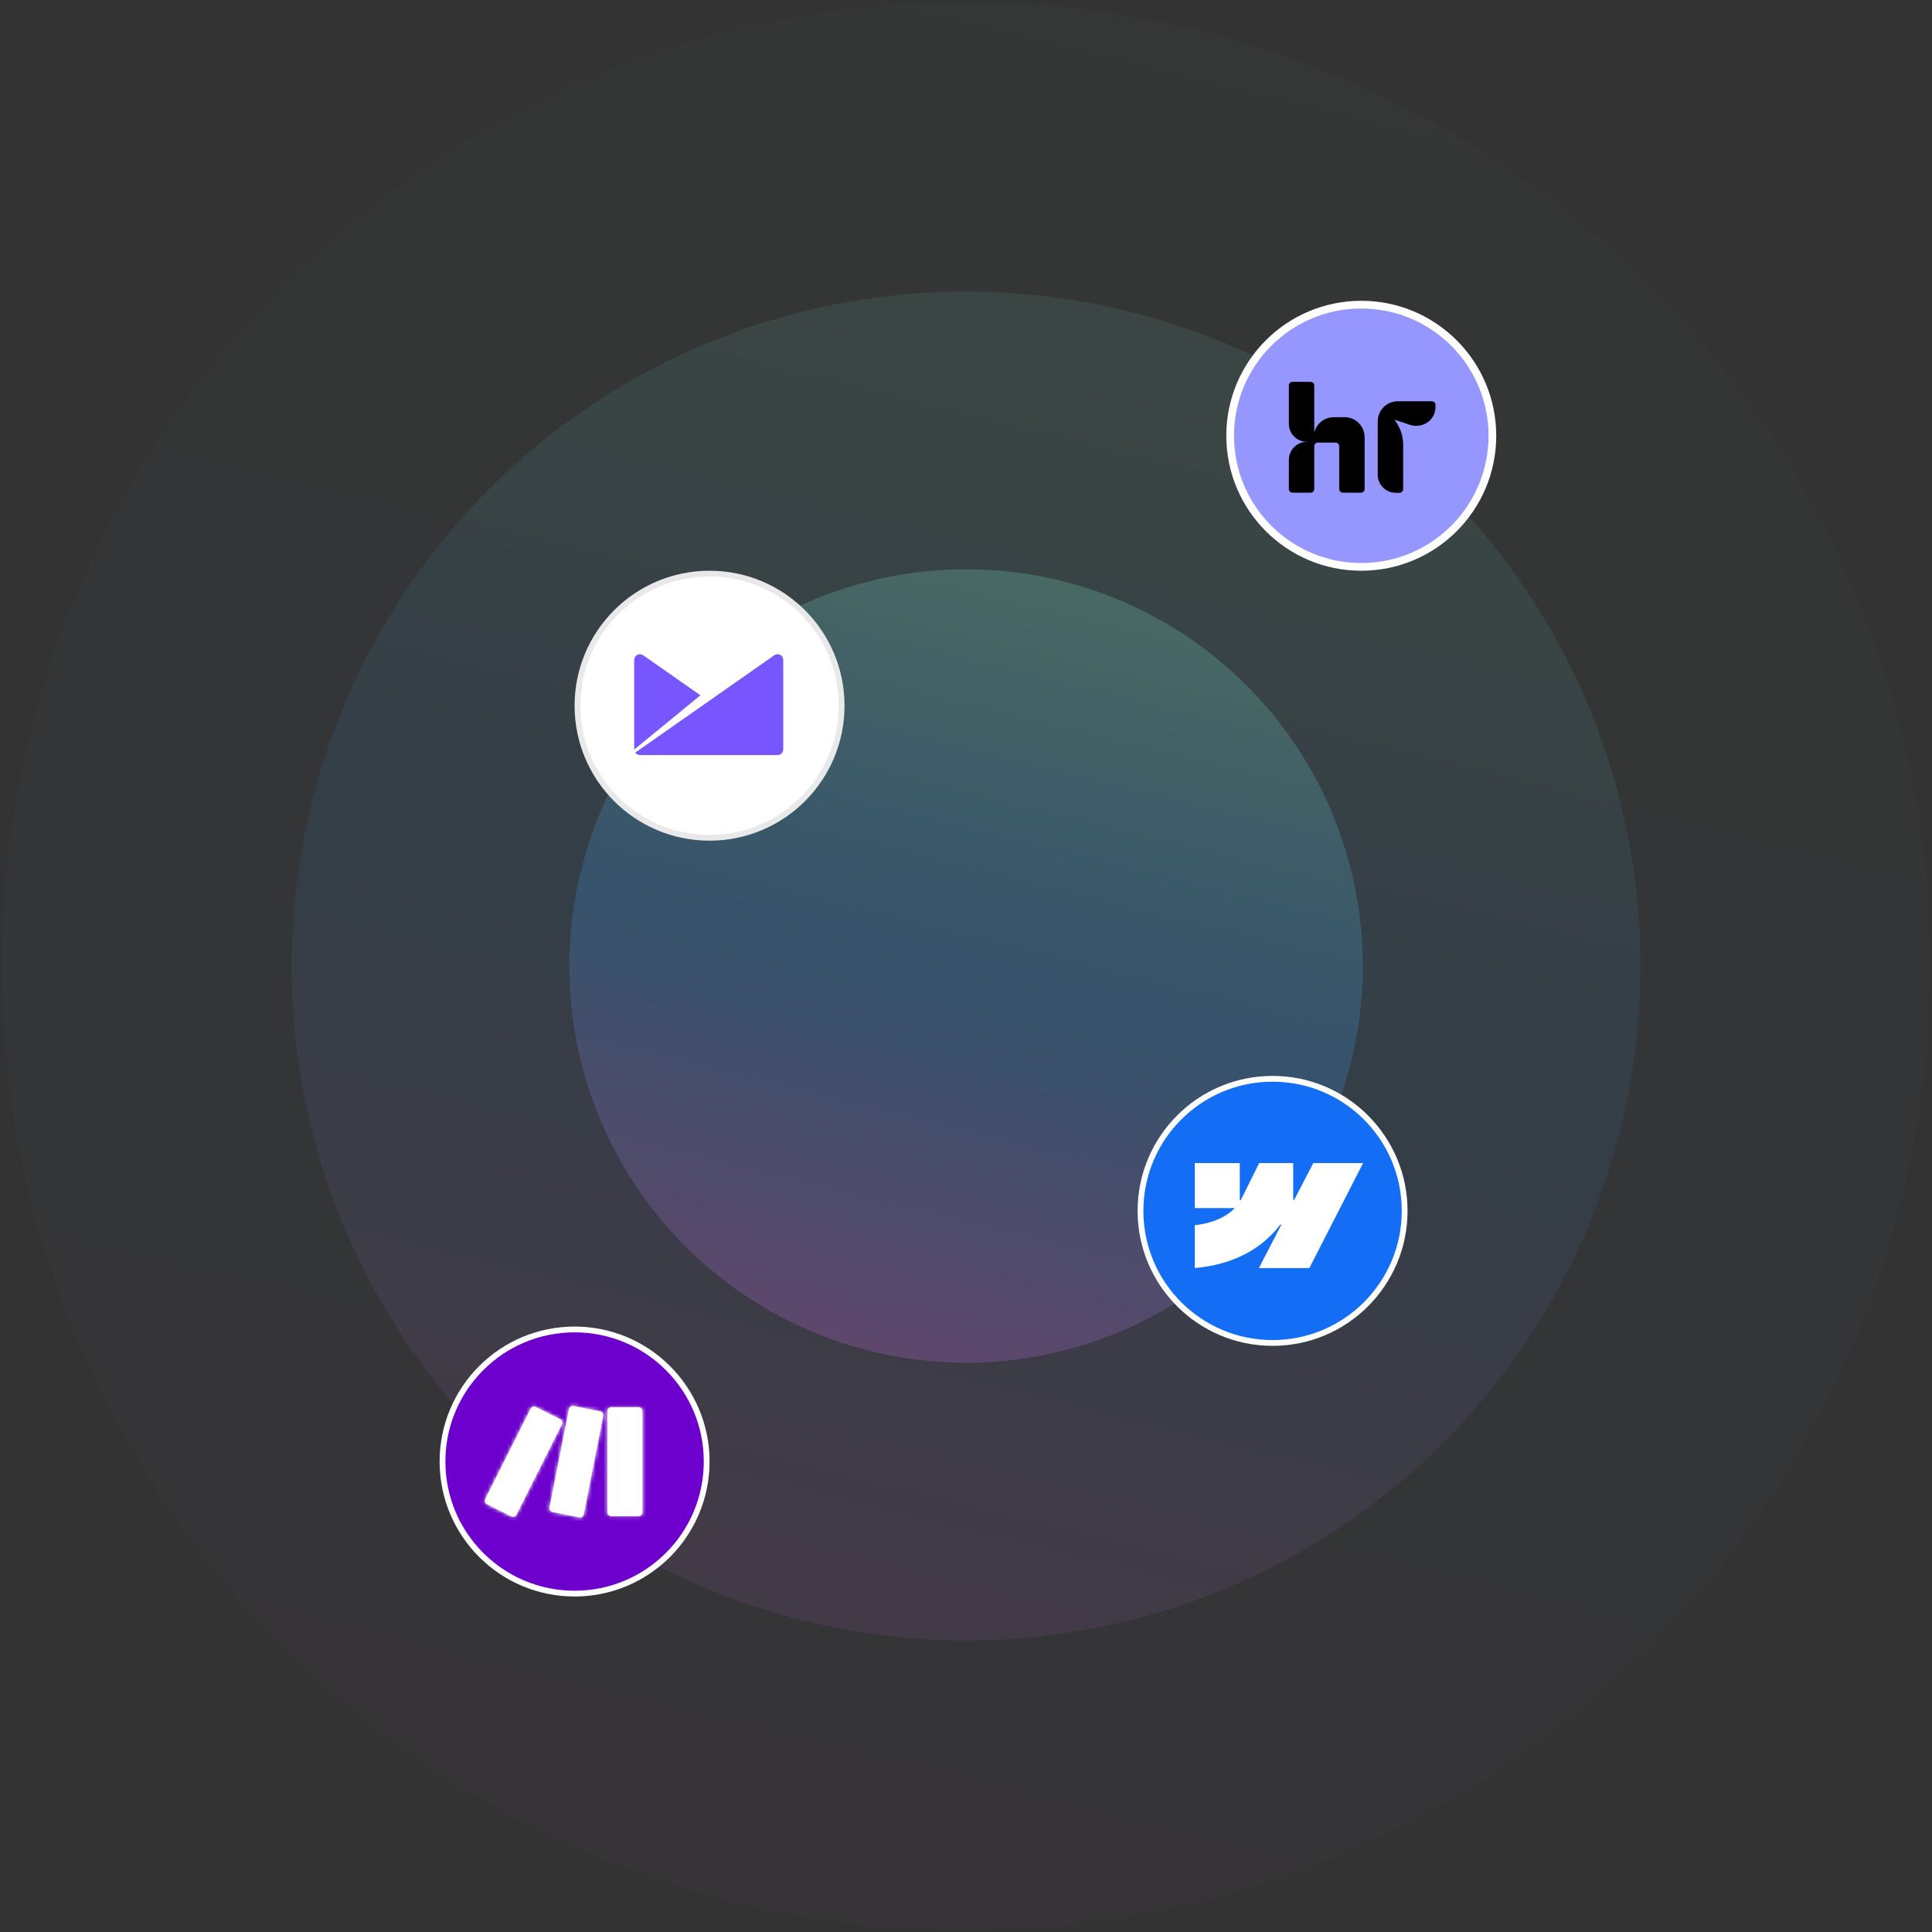 <svg width="501" height="501" viewBox="0 0 501 501" fill="none" xmlns="http://www.w3.org/2000/svg">
<rect x="0" y="0" width="501" height="501" fill="#333333" stroke="none"/>
<circle opacity="0.3" cx="250.5" cy="250.5" r="250" fill="url(#paint0_linear_5296_2336)" fill-opacity="0.06"/>
<circle opacity="0.8" cx="250.517" cy="250.5" r="174.897" fill="url(#paint1_linear_5296_2336)" fill-opacity="0.1"/>
<circle cx="250.518" cy="250.499" r="102.881" fill="url(#paint2_linear_5296_2336)" fill-opacity="0.2"/>
<path d="M330 279.75C348.916 279.75 364.25 295.084 364.25 314C364.25 332.916 348.916 348.25 330 348.25C311.084 348.25 295.75 332.916 295.75 314C295.75 295.084 311.084 279.75 330 279.75Z" fill="#146EF5" stroke="white" stroke-width="1.5"/>
<path fill-rule="evenodd" clip-rule="evenodd" d="M353.467 301.606L339.542 328.828H326.462L332.29 317.546H332.028C327.22 323.787 320.047 327.896 309.826 328.828V317.702C309.826 317.702 316.365 317.316 320.209 313.275H309.826V301.606H321.495V311.203L321.757 311.202L326.525 301.606H335.35V311.143L335.612 311.142L340.559 301.606H353.467Z" fill="white"/>
<path d="M149 344.75C167.916 344.75 183.25 360.084 183.25 379C183.25 397.916 167.916 413.25 149 413.25C130.084 413.25 114.75 397.916 114.75 379C114.75 360.084 130.084 344.75 149 344.75Z" fill="#6D00CC" stroke="white" stroke-width="1.5"/>
<mask id="path-7-inside-1_5296_2336" fill="white">
<path d="M158.49 364.915C158.361 364.915 158.233 364.94 158.114 364.989C157.995 365.039 157.886 365.111 157.795 365.203C157.704 365.294 157.631 365.402 157.582 365.522C157.533 365.641 157.507 365.769 157.507 365.898V392.174C157.507 392.435 157.611 392.685 157.795 392.869C157.979 393.053 158.229 393.157 158.49 393.157H165.608C165.737 393.157 165.865 393.132 165.984 393.082C166.103 393.033 166.212 392.96 166.303 392.869C166.394 392.778 166.466 392.669 166.516 392.55C166.565 392.431 166.59 392.303 166.59 392.174V365.898C166.591 365.769 166.565 365.641 166.516 365.522C166.467 365.402 166.394 365.294 166.303 365.202C166.212 365.111 166.103 365.039 165.984 364.989C165.865 364.94 165.737 364.914 165.608 364.915H158.49ZM137.611 365.262L125.813 388.738C125.696 388.971 125.676 389.241 125.758 389.488C125.84 389.736 126.016 389.941 126.249 390.058L132.609 393.254C132.724 393.312 132.85 393.347 132.978 393.356C133.107 393.366 133.237 393.35 133.359 393.309C133.482 393.269 133.595 393.204 133.693 393.12C133.791 393.035 133.871 392.932 133.928 392.817L145.727 369.341C145.785 369.225 145.82 369.099 145.83 368.971C145.839 368.842 145.823 368.712 145.782 368.59C145.742 368.467 145.677 368.354 145.593 368.256C145.508 368.159 145.405 368.078 145.29 368.021L138.931 364.825C138.698 364.708 138.428 364.688 138.18 364.77C137.933 364.852 137.728 365.029 137.611 365.262M147.536 365.346L142.487 390.936C142.437 391.192 142.489 391.456 142.634 391.673C142.778 391.889 143.002 392.039 143.257 392.091L150.234 393.5C150.361 393.525 150.491 393.525 150.619 393.5C150.746 393.475 150.866 393.425 150.974 393.353C151.082 393.281 151.174 393.189 151.246 393.081C151.318 392.973 151.368 392.852 151.393 392.725L156.442 367.135C156.492 366.88 156.439 366.615 156.295 366.399C156.151 366.182 155.926 366.032 155.671 365.981L148.694 364.572C148.63 364.559 148.565 364.552 148.499 364.552C148.272 364.553 148.051 364.632 147.876 364.776C147.7 364.921 147.58 365.122 147.536 365.345"/>
</mask>
<path d="M158.49 364.915C158.361 364.915 158.233 364.94 158.114 364.989C157.995 365.039 157.886 365.111 157.795 365.203C157.704 365.294 157.631 365.402 157.582 365.522C157.533 365.641 157.507 365.769 157.507 365.898V392.174C157.507 392.435 157.611 392.685 157.795 392.869C157.979 393.053 158.229 393.157 158.49 393.157H165.608C165.737 393.157 165.865 393.132 165.984 393.082C166.103 393.033 166.212 392.96 166.303 392.869C166.394 392.778 166.466 392.669 166.516 392.55C166.565 392.431 166.59 392.303 166.59 392.174V365.898C166.591 365.769 166.565 365.641 166.516 365.522C166.467 365.402 166.394 365.294 166.303 365.202C166.212 365.111 166.103 365.039 165.984 364.989C165.865 364.94 165.737 364.914 165.608 364.915H158.49ZM137.611 365.262L125.813 388.738C125.696 388.971 125.676 389.241 125.758 389.488C125.84 389.736 126.016 389.941 126.249 390.058L132.609 393.254C132.724 393.312 132.85 393.347 132.978 393.356C133.107 393.366 133.237 393.35 133.359 393.309C133.482 393.269 133.595 393.204 133.693 393.12C133.791 393.035 133.871 392.932 133.928 392.817L145.727 369.341C145.785 369.225 145.82 369.099 145.83 368.971C145.839 368.842 145.823 368.712 145.782 368.59C145.742 368.467 145.677 368.354 145.593 368.256C145.508 368.159 145.405 368.078 145.29 368.021L138.931 364.825C138.698 364.708 138.428 364.688 138.18 364.77C137.933 364.852 137.728 365.029 137.611 365.262M147.536 365.346L142.487 390.936C142.437 391.192 142.489 391.456 142.634 391.673C142.778 391.889 143.002 392.039 143.257 392.091L150.234 393.5C150.361 393.525 150.491 393.525 150.619 393.5C150.746 393.475 150.866 393.425 150.974 393.353C151.082 393.281 151.174 393.189 151.246 393.081C151.318 392.973 151.368 392.852 151.393 392.725L156.442 367.135C156.492 366.88 156.439 366.615 156.295 366.399C156.151 366.182 155.926 366.032 155.671 365.981L148.694 364.572C148.63 364.559 148.565 364.552 148.499 364.552C148.272 364.553 148.051 364.632 147.876 364.776C147.7 364.921 147.58 365.122 147.536 365.345" fill="white"/>
<path d="M158.49 364.915V363.415H158.49L158.49 364.915ZM157.507 365.898H159.007V365.897L157.507 365.898ZM157.507 392.174L159.007 392.174V392.174H157.507ZM158.49 393.157L158.489 394.657H158.49V393.157ZM165.608 393.157V394.657H165.608L165.608 393.157ZM166.59 392.174H165.09L165.09 392.175L166.59 392.174ZM166.59 365.898L165.09 365.896V365.898H166.59ZM165.608 364.915V366.415L165.609 366.415L165.608 364.915ZM125.813 388.738L127.153 389.412L127.153 389.411L125.813 388.738ZM126.249 390.058L125.575 391.398L125.576 391.398L126.249 390.058ZM132.609 393.254L133.283 391.914L133.282 391.914L132.609 393.254ZM133.693 393.12L134.674 394.254L133.693 393.12ZM133.928 392.817L132.588 392.143L132.587 392.145L133.928 392.817ZM145.727 369.341L144.387 368.666L144.387 368.667L145.727 369.341ZM145.29 368.021L144.616 369.361L144.618 369.362L145.29 368.021ZM138.931 364.825L139.604 363.484L139.602 363.483L138.931 364.825ZM142.487 390.936L143.959 391.228L143.959 391.227L142.487 390.936ZM143.257 392.091L143.554 390.62L143.554 390.62L143.257 392.091ZM150.234 393.5L149.937 394.97L149.938 394.97L150.234 393.5ZM151.393 392.725L152.865 393.016L152.865 393.016L151.393 392.725ZM156.442 367.135L154.97 366.845L154.97 366.845L156.442 367.135ZM155.671 365.981L155.374 367.451L155.376 367.452L155.671 365.981ZM148.694 364.572L148.991 363.102L148.989 363.101L148.694 364.572ZM148.499 364.552L148.504 363.052L148.497 363.052L148.499 364.552ZM158.49 364.915L158.49 363.415C158.164 363.415 157.841 363.479 157.539 363.604L158.114 364.989L158.688 366.375C158.625 366.401 158.558 366.415 158.49 366.415L158.49 364.915ZM158.114 364.989L157.539 363.604C157.238 363.729 156.964 363.912 156.734 364.142L157.795 365.203L158.856 366.263C158.808 366.311 158.751 366.349 158.688 366.375L158.114 364.989ZM157.795 365.203L156.734 364.142C156.503 364.373 156.321 364.647 156.196 364.948L157.582 365.522L158.968 366.095C158.942 366.158 158.904 366.215 158.856 366.263L157.795 365.203ZM157.582 365.522L156.196 364.948C156.071 365.25 156.007 365.573 156.007 365.899L157.507 365.898L159.007 365.897C159.008 365.965 158.994 366.032 158.968 366.095L157.582 365.522ZM157.507 365.898H156.007V392.174H157.507H159.007V365.898H157.507ZM157.507 392.174L156.007 392.174C156.007 392.832 156.269 393.463 156.734 393.929L157.795 392.869L158.856 391.809C158.953 391.906 159.008 392.037 159.007 392.174L157.507 392.174ZM157.795 392.869L156.734 393.929C157.199 394.395 157.831 394.657 158.489 394.657L158.49 393.157L158.491 391.657C158.628 391.657 158.759 391.712 158.856 391.809L157.795 392.869ZM158.49 393.157V394.657H165.608V393.157V391.657H158.49V393.157ZM165.608 393.157L165.608 394.657C165.934 394.657 166.257 394.593 166.558 394.468L165.984 393.082L165.41 391.697C165.472 391.671 165.54 391.657 165.608 391.657L165.608 393.157ZM165.984 393.082L166.558 394.468C166.86 394.343 167.133 394.16 167.364 393.929L166.303 392.869L165.242 391.809C165.29 391.761 165.347 391.723 165.41 391.697L165.984 393.082ZM166.303 392.869L167.364 393.929C167.595 393.699 167.777 393.425 167.902 393.123L166.516 392.55L165.13 391.977C165.156 391.914 165.194 391.857 165.242 391.809L166.303 392.869ZM166.516 392.55L167.902 393.123C168.027 392.822 168.091 392.499 168.09 392.173L166.59 392.174L165.09 392.175C165.09 392.107 165.104 392.04 165.13 391.977L166.516 392.55ZM166.59 392.174H168.09V365.898H166.59H165.09V392.174H166.59ZM166.59 365.898L168.09 365.9C168.091 365.573 168.027 365.25 167.902 364.949L166.516 365.522L165.13 366.094C165.104 366.031 165.09 365.964 165.09 365.896L166.59 365.898ZM166.516 365.522L167.902 364.949C167.778 364.647 167.595 364.373 167.364 364.142L166.303 365.202L165.242 366.263C165.194 366.215 165.156 366.157 165.13 366.094L166.516 365.522ZM166.303 365.202L167.364 364.142C167.134 363.911 166.86 363.728 166.558 363.603L165.984 364.989L165.41 366.375C165.347 366.349 165.29 366.311 165.242 366.263L166.303 365.202ZM165.984 364.989L166.558 363.603C166.257 363.479 165.934 363.414 165.607 363.415L165.608 364.915L165.609 366.415C165.54 366.415 165.473 366.401 165.41 366.375L165.984 364.989ZM165.608 364.915V363.415H158.49V364.915V366.415H165.608V364.915ZM137.611 365.262L136.271 364.588L124.473 388.064L125.813 388.738L127.153 389.411L138.951 365.935L137.611 365.262ZM125.813 388.738L124.473 388.064C124.177 388.652 124.127 389.334 124.334 389.959L125.758 389.488L127.182 389.017C127.225 389.147 127.214 389.289 127.153 389.412L125.813 388.738ZM125.758 389.488L124.334 389.959C124.54 390.584 124.987 391.102 125.575 391.398L126.249 390.058L126.923 388.718C127.046 388.78 127.139 388.887 127.182 389.017L125.758 389.488ZM126.249 390.058L125.576 391.398L131.935 394.594L132.609 393.254L133.282 391.914L126.923 388.718L126.249 390.058ZM132.609 393.254L131.934 394.594C132.226 394.741 132.543 394.829 132.869 394.852L132.978 393.356L133.088 391.86C133.156 391.865 133.222 391.884 133.283 391.914L132.609 393.254ZM132.978 393.356L132.869 394.852C133.194 394.876 133.521 394.836 133.831 394.733L133.359 393.309L132.887 391.885C132.952 391.864 133.02 391.855 133.088 391.86L132.978 393.356ZM133.359 393.309L133.831 394.733C134.141 394.63 134.428 394.467 134.674 394.254L133.693 393.12L132.711 391.985C132.763 391.941 132.823 391.907 132.887 391.885L133.359 393.309ZM133.693 393.12L134.674 394.254C134.921 394.04 135.124 393.78 135.27 393.488L133.928 392.817L132.587 392.145C132.618 392.084 132.66 392.03 132.711 391.985L133.693 393.12ZM133.928 392.817L135.269 393.49L147.068 370.014L145.727 369.341L144.387 368.667L132.588 392.143L133.928 392.817ZM145.727 369.341L147.067 370.015C147.214 369.723 147.302 369.406 147.326 369.08L145.83 368.971L144.334 368.861C144.339 368.793 144.357 368.727 144.387 368.666L145.727 369.341ZM145.83 368.971L147.326 369.08C147.349 368.755 147.309 368.428 147.206 368.118L145.782 368.59L144.358 369.062C144.337 368.997 144.329 368.929 144.334 368.861L145.83 368.971ZM145.782 368.59L147.206 368.118C147.103 367.808 146.941 367.522 146.727 367.275L145.593 368.256L144.458 369.238C144.414 369.186 144.38 369.126 144.358 369.062L145.782 368.59ZM145.593 368.256L146.727 367.275C146.513 367.028 146.253 366.826 145.961 366.679L145.29 368.021L144.618 369.362C144.557 369.331 144.503 369.289 144.458 369.238L145.593 368.256ZM145.29 368.021L145.963 366.68L139.604 363.484L138.931 364.825L138.257 366.165L144.616 369.361L145.29 368.021ZM138.931 364.825L139.602 363.483C139.014 363.189 138.333 363.14 137.708 363.347L138.18 364.77L138.652 366.194C138.523 366.237 138.381 366.227 138.259 366.166L138.931 364.825ZM138.18 364.77L137.708 363.347C137.084 363.554 136.567 364 136.271 364.587L137.611 365.262L138.951 365.937C138.889 366.059 138.782 366.151 138.652 366.194L138.18 364.77ZM147.536 365.346L146.064 365.056L141.016 390.646L142.487 390.936L143.959 391.227L149.007 365.636L147.536 365.346ZM142.487 390.936L141.016 390.645C140.888 391.29 141.021 391.959 141.386 392.505L142.634 391.673L143.882 390.84C143.957 390.954 143.985 391.093 143.959 391.228L142.487 390.936ZM142.634 391.673L141.386 392.505C141.751 393.052 142.317 393.431 142.961 393.561L143.257 392.091L143.554 390.62C143.688 390.647 143.806 390.726 143.882 390.84L142.634 391.673ZM143.257 392.091L142.96 393.561L149.937 394.97L150.234 393.5L150.531 392.029L143.554 390.62L143.257 392.091ZM150.234 393.5L149.938 394.97C150.259 395.035 150.589 395.035 150.91 394.972L150.619 393.5L150.327 392.029C150.394 392.016 150.462 392.016 150.529 392.029L150.234 393.5ZM150.619 393.5L150.91 394.972C151.23 394.908 151.535 394.782 151.807 394.6L150.974 393.353L150.141 392.106C150.197 392.068 150.261 392.042 150.327 392.029L150.619 393.5ZM150.974 393.353L151.807 394.6C152.079 394.419 152.313 394.185 152.494 393.913L151.246 393.081L149.998 392.248C150.036 392.192 150.085 392.144 150.141 392.106L150.974 393.353ZM151.246 393.081L152.494 393.913C152.675 393.641 152.801 393.336 152.865 393.016L151.393 392.725L149.922 392.435C149.935 392.368 149.961 392.305 149.998 392.248L151.246 393.081ZM151.393 392.725L152.865 393.016L157.914 367.425L156.442 367.135L154.97 366.845L149.922 392.435L151.393 392.725ZM156.442 367.135L157.913 367.426C158.041 366.781 157.907 366.112 157.542 365.566L156.295 366.399L155.048 367.232C154.972 367.118 154.944 366.979 154.97 366.845L156.442 367.135ZM156.295 366.399L157.542 365.566C157.178 365.019 156.611 364.64 155.967 364.51L155.671 365.981L155.376 367.452C155.242 367.425 155.124 367.346 155.048 367.232L156.295 366.399ZM155.671 365.981L155.968 364.511L148.991 363.102L148.694 364.572L148.398 366.042L155.374 367.451L155.671 365.981ZM148.694 364.572L148.989 363.101C148.83 363.069 148.667 363.053 148.504 363.052L148.499 364.552L148.494 366.052C148.463 366.052 148.431 366.049 148.4 366.043L148.694 364.572ZM148.499 364.552L148.497 363.052C147.923 363.053 147.366 363.253 146.923 363.618L147.876 364.776L148.829 365.935C148.737 366.01 148.621 366.052 148.501 366.052L148.499 364.552ZM147.876 364.776L146.923 363.618C146.479 363.983 146.176 364.491 146.064 365.055L147.536 365.345L149.007 365.636C148.984 365.753 148.921 365.859 148.829 365.935L147.876 364.776Z" fill="white" mask="url(#path-7-inside-1_5296_2336)"/>
<path d="M184 148.75C202.916 148.75 218.25 164.084 218.25 183C218.25 201.916 202.916 217.25 184 217.25C165.084 217.25 149.75 201.916 149.75 183C149.75 164.084 165.084 148.75 184 148.75Z" fill="white" stroke="#E9E9E9" stroke-width="1.5"/>
<g clip-path="url(#clip0_5296_2336)">
<path d="M202.843 170.276C202.619 169.957 202.278 169.739 201.894 169.672C201.509 169.604 201.114 169.692 200.795 169.917L164.723 195.171C164.998 195.564 165.447 195.797 165.926 195.797L165.928 195.798H201.64C202.452 195.798 203.11 195.139 203.11 194.327V171.094C203.105 170.8 203.012 170.514 202.843 170.273M166.773 169.915C166.327 169.604 165.747 169.564 165.263 169.81C164.779 170.057 164.47 170.551 164.461 171.094V194.371L181.634 180.303L166.774 169.912" fill="#7856FF"/>
</g>
<path d="M353 79C371.778 79 387 94.222 387 113C387 131.778 371.778 147 353 147C334.222 147 319 131.778 319 113C319 94.222 334.222 79 353 79Z" fill="#9696FF" stroke="white" stroke-width="2"/>
<path d="M348.69 108.187H347.271H345.853C343.391 108.187 341.335 109.907 340.81 112.209V99.968C340.81 99.448 340.388 99.027 339.868 99.027H335.162C334.642 99.027 334.221 99.448 334.221 99.968V109.89C334.221 112.476 336.317 114.571 338.902 114.571C336.316 114.571 334.221 116.667 334.221 119.252V126.821C334.221 127.341 334.642 127.762 335.162 127.762H339.868C340.388 127.762 340.81 127.341 340.81 126.821V115.718C340.81 115.198 341.231 114.776 341.751 114.776H346.337C346.856 114.776 347.278 115.198 347.278 115.718V126.821C347.278 127.341 347.699 127.762 348.219 127.762H352.925C353.445 127.762 353.867 127.341 353.867 126.821V114.776V114.571V113.364C353.867 110.505 351.549 108.187 348.69 108.187Z" fill="black"/>
<path d="M371.308 104.065H363.862H362.501H362.451C359.591 104.065 357.273 106.383 357.273 109.242V123.115C357.273 125.7 359.369 127.796 361.954 127.796H362.921C363.441 127.796 363.862 127.374 363.862 126.855V115.315C363.862 113.408 363.331 111.54 362.329 109.919L361.652 108.824L365.594 110.156C368.051 110.985 370.832 109.881 371.842 107.492C372.104 106.873 372.249 106.192 372.249 105.477V105.006C372.249 104.486 371.827 104.065 371.308 104.065Z" fill="black"/>
<defs>
<linearGradient id="paint0_linear_5296_2336" x1="330.5" y1="-71.167" x2="176.75" y2="553.833" gradientUnits="userSpaceOnUse">
<stop offset="0.125" stop-color="#85FFE0"/>
<stop offset="0.533" stop-color="#3CA1FF"/>
<stop offset="0.959" stop-color="#FC70FF"/>
</linearGradient>
<linearGradient id="paint1_linear_5296_2336" x1="306.484" y1="25.465" x2="198.923" y2="462.708" gradientUnits="userSpaceOnUse">
<stop offset="0.125" stop-color="#85FFE0"/>
<stop offset="0.533" stop-color="#3CA1FF"/>
<stop offset="0.959" stop-color="#FC70FF"/>
</linearGradient>
<linearGradient id="paint2_linear_5296_2336" x1="283.44" y1="118.126" x2="220.169" y2="375.328" gradientUnits="userSpaceOnUse">
<stop offset="0.125" stop-color="#85FFE0"/>
<stop offset="0.533" stop-color="#3CA1FF"/>
<stop offset="0.959" stop-color="#FC70FF"/>
</linearGradient>
<clipPath id="clip0_5296_2336">
<rect width="38.649" height="38.649" fill="white" transform="translate(164.461 163.459)"/>
</clipPath>
</defs>
</svg>

